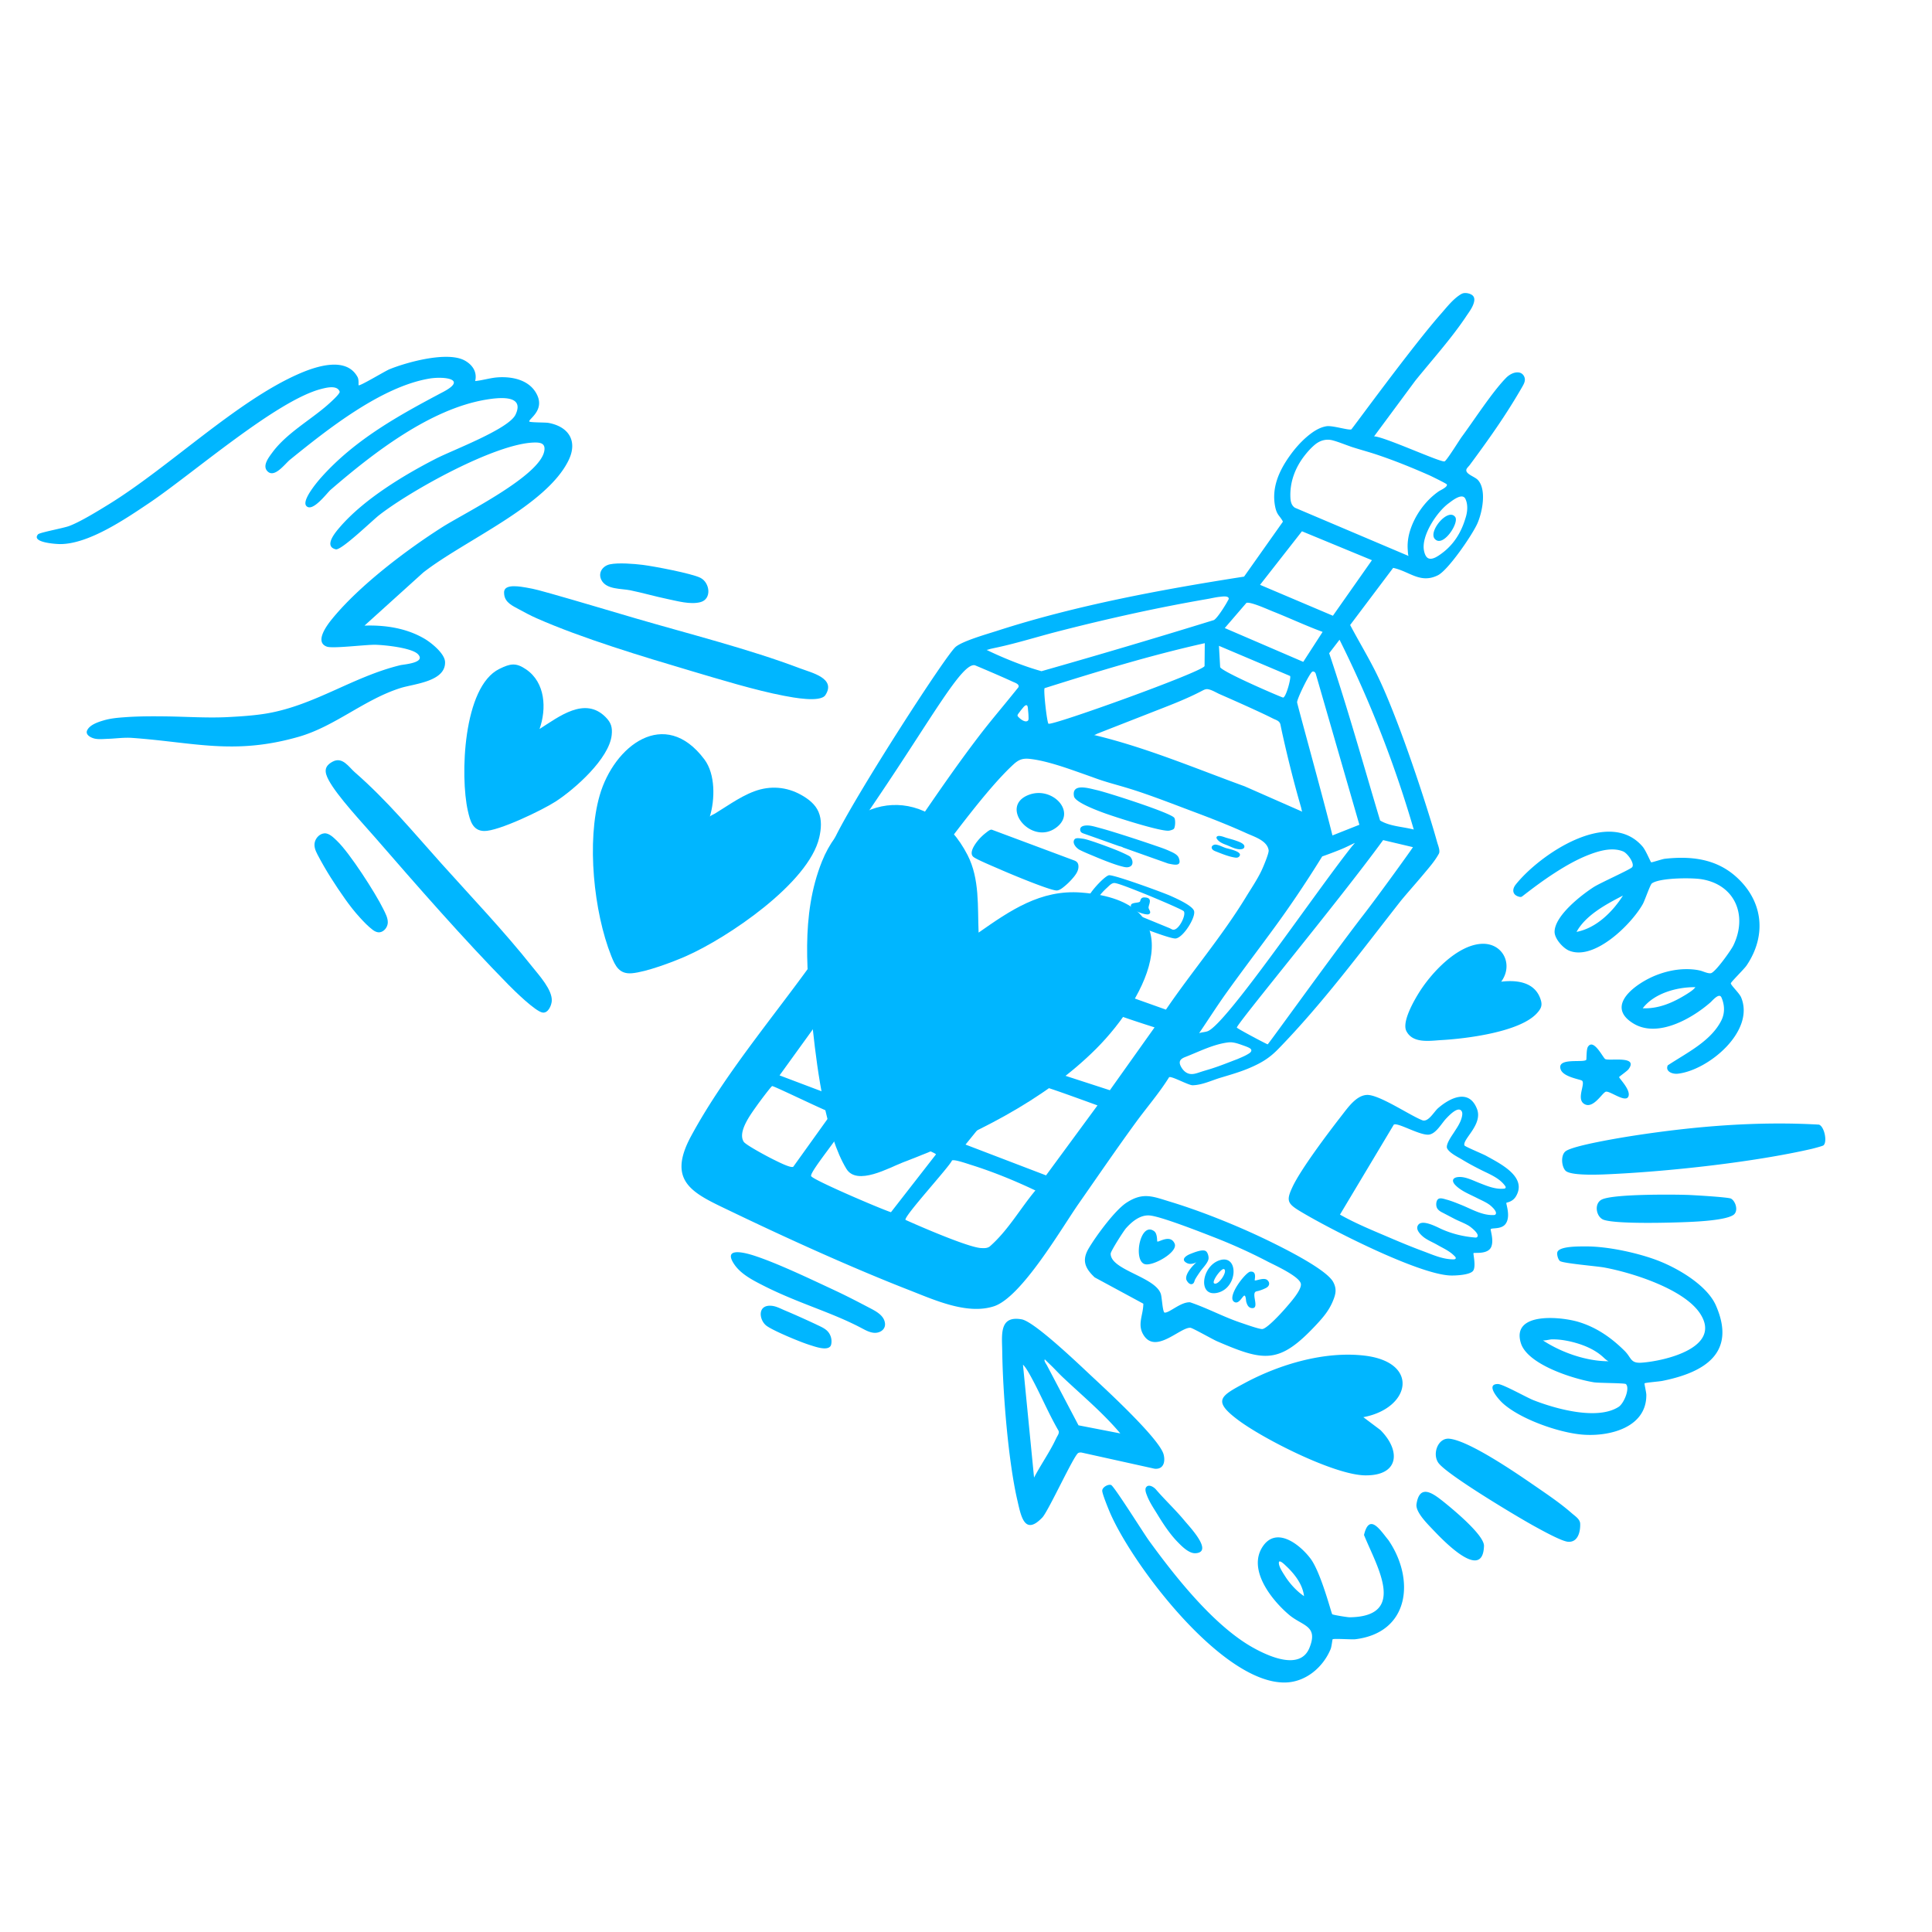 <svg xmlns="http://www.w3.org/2000/svg" width="1000" height="1000" fill="none" viewBox="0 0 1000 1000">
    <path fill="#00b6ff" d="M257.573 195.32c7.886-.54 16.924 1.437 20.526 9.294 3.609 7.875-4.33 12.174-4.173 13.509.074.625 8.324.46 9.97.765 10.464 1.942 15.254 9.398 10.38 19.392-11.513 23.602-54.05 41.477-75.256 58.095l-30.352 27.438c10.695-.35 21.737 1.286 31.118 6.832 3.587 2.122 10.394 7.655 10.568 11.947.41 10.202-16.027 11.325-22.96 13.505-18.823 5.913-33.98 19.879-52.847 25.276-33.523 9.591-54.154 2.83-86.296.554-4.1-.288-8.29.358-12.388.486-2.168.07-4.375.341-6.531-.042-1.905-.338-5.396-1.905-4.208-4.385 1.4-2.927 5.828-4.317 8.679-5.154 3.573-1.048 7.312-1.352 11.01-1.615 6.997-.504 14.03-.497 21.036-.414 10.728.132 21.538.916 32.262.355 6.482-.339 13.904-.822 20.274-1.932 24.747-4.325 44.335-18.966 68.794-24.924 1.769-.43 13.509-1.188 9.135-5.704-3.225-3.325-17.245-4.755-22.014-4.862-4.976-.11-22.01 2.069-25.088.975-6.649-2.36.132-11.22 2.606-14.267 13.954-17.173 38.34-35.669 57.072-47.583 11.427-7.264 50.947-26.582 52.87-39.669.523-3.55-1.733-4.217-5.141-4.145-20.11.4-64.143 24.926-80.363 37.58-3.566 2.786-19.628 18.385-22.451 17.705-6.574-1.582.113-9.182 2.27-11.673 12.427-14.321 32.858-26.716 49.67-35.315 8.69-4.443 37.555-15.246 41.097-22.745 4.941-10.465-8.788-8.81-15.121-7.768-29.13 4.787-58.747 27.822-80.64 46.728-1.808 1.562-9.348 11.836-12.532 8.322-2.535-2.802 5.66-12.47 7.674-14.732 17.608-19.738 40.316-32.21 63.192-44.303 12.846-6.788.119-8.13-7.23-6.882-24.96 4.23-52.735 26.311-72.09 41.987-2.624 2.128-8.015 9.687-11.655 5.99-2.784-2.833.561-7.072 2.538-9.759 7.247-9.843 19.487-16.646 28.458-24.483 1.185-1.038 6.73-5.945 6.366-6.987-1.227-3.5-6.773-2.1-9.54-1.386-23.267 5.979-66.936 44.191-89.143 59.096-12.117 8.134-31.297 21.262-46.07 21.196-2.115-.011-15.08-.815-11.359-5.043.848-.964 13.061-3.183 16.033-4.28 5.757-2.126 15.138-7.908 20.6-11.274 31.24-19.25 66.09-53.392 98.337-67.51 8.892-3.89 24.6-9.181 30.43 1.69.78 1.453.358 4.095.535 4.21.747.495 13.71-7.362 15.909-8.26 9.035-3.694 30.044-9.488 39.01-4.544 4.003 2.206 6.54 5.927 5.398 10.632 3.806-.363 7.86-1.657 11.627-1.913zm597.062 250.988c.307.204 5.602-1.645 7.126-1.814 13.429-1.471 26.276-.04 36.659 9.15 14.207 12.578 16.16 30.483 5.597 46.107-1.226 1.81-8.152 8.597-8.146 9.214.012 1.004 4.421 5.098 5.322 7.253 7.342 17.58-16.99 37.772-32.76 39.532-2.94.33-6.603-1.265-5.204-4.322 9.626-6.387 22.276-12.415 27.715-23.201 1.928-3.828 1.766-8.046.068-11.934-1.161-2.663-4.738 1.714-5.697 2.552-9.53 8.336-27.281 18.56-39.85 10.928-15.302-9.3 1.779-21.038 11.567-24.928 4.878-1.938 10.08-3.129 15.342-3.204 2.585-.037 5.212.153 7.722.76 1.397.34 4.055 1.652 5.495 1.32 2.33-.547 10.385-11.85 11.61-14.393 7.419-15.38.992-31.36-16.451-34.23-5.214-.857-21.698-.78-25.738 2.15-.898.651-3.655 8.821-4.676 10.647-5.842 10.469-25.134 29.583-38.214 24.143-3.111-1.294-7.518-6.188-7.475-9.768.095-8.303 13.852-19.02 20.313-23.158 3.328-2.133 18.73-8.987 19.807-10.218 1.54-1.762-2.309-7.25-4.67-8.208-5.332-2.16-11.599-.511-16.747 1.39-6.76 2.496-13.085 6.152-19.113 10.065-5.544 3.6-10.838 7.555-16.058 11.608-.233.183-.476.366-.758.456-.465.143-.962.004-1.426-.135-3.22-.97-3.41-3.783-1.448-6.238 12.491-15.643 48.332-39.89 65.65-19.632 1.726 2.016 4.057 7.855 4.445 8.117zm-14.603 17.247c-8.687 4.47-19.255 10.108-24.016 18.785 10.155-1.915 18.673-10.353 24.016-18.785zm37.492 47.408c-9.519-.12-21.34 3.142-27.246 10.92 8.308.333 15.76-2.966 22.68-7.28 1.408-.879 3.656-2.297 4.565-3.644zm-141.432 68.85c3.19 1.256 6.06-4.336 8.287-6.26 6.147-5.321 15.938-10.212 20.09.38 3.187 8.141-7.562 15.647-6.486 18.928.193.591 9.569 4.447 11.204 5.362 7.21 4.025 21.459 10.859 15.47 20.983-1.765 2.987-4.775 3.123-4.958 3.378-.322.456 2.365 6.95-.364 10.828-2.116 3.007-6.926 2.011-7.726 2.77-.34.324 1.715 5.648.255 9.179-1.704 4.117-8.87 2.805-9.18 3.253-.263.374 1.38 6.695-.139 9.052-1.465 2.273-9.121 2.613-11.77 2.527-16.573-.526-63.141-24.284-78.337-33.559-6.267-3.821-6.59-5.549-3.45-12.263 4.359-9.32 18.64-28.21 25.422-36.918 3.302-4.24 7.645-10.507 13.119-10.718 6.278-.242 22.03 10.493 28.572 13.071zm18.038 3.897c1.216-1.958 2.303-4 2.671-6.302.126-.778.145-1.624-.276-2.287-1.813-2.84-6.715 2.507-7.894 3.726-2.428 2.502-5.034 7.543-8.635 8.366-4.431 1.011-16.488-6.418-18.567-5.104l-27.862 46.568c8.305 4.712 17.38 8.365 26.14 12.116 5.575 2.387 11.186 4.698 16.874 6.81 5.096 1.891 10.209 4.26 15.753 4.243.46 0 1.036-.103 1.15-.548.085-.33-.15-.651-.383-.9-2.564-2.807-6.02-4.251-9.248-6.11-2.36-1.36-5.332-2.51-7.404-4.3-1.574-1.36-3.993-3.893-2.331-6.049 2.253-2.928 9.749 1.232 12.095 2.278 5.485 2.446 11.368 3.85 17.349 4.332.271.023.561.036.791-.108 2.194-1.342-3.208-5.44-4.086-5.971-2.351-1.424-4.956-2.322-7.39-3.575-2.192-1.129-4.357-2.29-6.554-3.414-1.177-.607-2.33-1.475-2.726-2.742-.423-1.348-.238-4.042 1.464-4.408 1.134-.244 2.426.247 3.508.534 2.655.708 5.225 1.77 7.774 2.793 5.374 2.157 10.853 5.525 16.842 5.244.285-.014.591-.046.803-.243 1.473-1.383-2.272-4.55-3.166-5.179-1.967-1.39-4.21-2.3-6.345-3.396-3.72-1.908-8.245-3.622-11.197-6.69-1.912-1.985-1.598-3.774 1.288-4.134 3.648-.452 7.766 1.725 11.052 3.01 4.06 1.587 8.404 3.45 12.862 2.97.258-.028.543-.074.716-.275.241-.279.135-.722-.073-1.023-2.9-4.15-7.88-6.061-12.232-8.234-3.382-1.69-6.724-3.459-9.96-5.422-2.287-1.386-6.498-3.37-7.855-5.796-1.074-1.926 2.512-6.8 3.501-8.356.51-.802 1.044-1.607 1.551-2.424zm-48.477 149.815 8.817 6.63c10.784 10.79 9.736 23.781-7.983 23.486-15.965-.266-52.296-18.719-65.449-28.502-13.66-10.158-9.404-12.497 3.273-19.295 18.041-9.684 41.16-16.567 61.764-14.198 28.986 3.331 24.071 27.295-.417 31.883zM575.13 768.647c1.601.676 16.942 25.153 19.555 28.752 13.526 18.63 33.497 43.917 53.608 55.262 8.089 4.56 24.641 12.208 29.474.267 4.71-11.638-3.621-11.24-10.567-17.125-9.045-7.665-21.775-23.615-13.444-35.576 7.153-10.268 19.207-.645 24.576 6.514 5.37 7.164 10.774 28.256 11.209 28.774.297.353 7.938 1.606 9.09 1.59 30.045-.45 13.838-26.581 7.375-42.604 2.776-11.751 8.505-2.314 12.602 2.616 13.81 20.098 11.191 47.827-17.003 51.344-1.99.25-11.332-.488-11.842.056-.175.187-.481 3.71-1.044 5.067-3.935 9.475-12.917 17.07-23.464 17.276-32.576.646-78.975-60.669-90.714-87.89-.86-1.999-4.058-9.817-4.028-11.384.04-1.937 3.25-3.509 4.608-2.937zm91.348 42.674a45.705 45.705 0 0 0-.973-.932c-.396-.371-3.425-3.441-3.562-1.622-.15 2.027 2.1 5.287 3.14 6.95 2.39 3.813 6.101 7.94 9.883 10.427-.484-4.165-2.581-7.944-5.167-11.173a42.51 42.51 0 0 0-3.322-3.655zm192.875-158.365c10.011 4.049 24.352 12.577 28.814 22.788 10.792 24.69-6.13 34.692-27.829 39.023-1.558.309-8.841.88-9.11 1.254-.175.245.89 4.658.906 5.915.168 16.948-18.984 21.742-32.968 20.627-12.25-.974-32.377-8.02-41.463-16.373-2.161-1.987-8.992-9.791-2.42-9.823 2.564-.015 14.765 6.92 18.437 8.362 11.399 4.476 33.109 10.576 44.103 3.446 2.752-1.79 5.978-9.663 3.728-11.783-.606-.567-13.982-.493-16.556-.913-10.483-1.705-34.335-9.12-37.795-20.28-5.048-16.304 20.828-13.735 30.004-10.924 9.276 2.843 16.862 8.162 23.668 14.913 3.657 3.627 2.924 6.565 8.91 6.126 12.235-.901 41.946-7.954 30.036-25.643-8.481-12.597-35.163-20.992-49.564-23.629-3.655-.668-21.332-2.138-22.823-3.34-.973-.788-1.576-3.06-1.407-4.304.482-3.533 11.833-3.22 14.851-3.243 11.392-.082 27.9 3.515 38.482 7.796zm-29.499 49.548c-3.99-3.693-9.165-5.98-14.35-7.45-2.477-.703-5.024-1.247-7.584-1.554a34.425 34.425.768 0 0-4.834-.24c-.802.017-4.033.822-4.58.462 9.68 6.373 22.682 10.873 34.056 10.856-.948-.429-1.828-1.266-2.708-2.074z"/>
    <path fill="#00b6ff" d="M565.092 712.368c7.453 6.96 35.135 32.41 37.202 40.491.981 3.843-.097 7.829-4.729 7.336l-37.356-8.268c-.71-.18-1.416-.19-2.095.133-2.2 1.042-15.22 29.572-18.528 33.316-9.362 9.884-11.143-.854-12.986-8.77-4.754-20.429-7.556-55.864-7.844-77.127-.117-8.483-1.707-18.702 10.085-16.584 6.643 1.192 29.97 23.613 36.25 29.473zm-14.878.608c-1.57-1.48-3.055-3.052-4.555-4.597-1.5-1.544-3.098-2.992-4.605-4.525a.836.836 0 0 0-.258-.202c-.593.648.72 2.343 1.025 2.916l2.383 4.527 3.26 6.189c1.192 2.266 2.39 4.536 3.58 6.802 1.116 2.12 2.237 4.245 3.352 6.365l2.566 4.88 1.232 2.341c.002.01.026.068.036.071l21.647 4.2c-8.915-10.605-19.622-19.497-29.654-28.969zm-3.217 30.878c.533-1.012 1.36-2.072.924-3.265-5.423-9.35-9.536-19.445-14.794-28.898-.883-1.584-2.335-4.119-3.639-5.35l5.739 58.442c2.178-4.143 4.688-8.1 7.062-12.131a131.31 131.31 0 0 0 2.825-5.015c.647-1.223 1.216-2.48 1.847-3.71l.037-.068zM943.79 592.858c-.463.359-5.22 1.61-6.3 1.86-29.648 6.764-71.966 11.431-102.464 12.942-4.576.225-22.023 1.26-24.778-1.773-2.041-2.246-2.458-7.835-.01-9.904 3.636-3.08 29.476-7.258 35.74-8.222 31.5-4.832 63.674-7.48 95.516-5.658 2.886 1.035 4.402 9.115 2.295 10.75zM777.015 508.12c8.43-1.022 17.825.272 20.553 9.667.84 2.89-.143 4.545-2.057 6.656-8.851 9.757-36.557 13.16-49.312 13.894-6.07.346-14.93 1.948-18.271-4.673-2.444-4.843 4.182-16.188 6.974-20.556 6.35-9.916 19.153-23.57 31.493-24.556 11.333-.907 17.19 10.593 10.62 19.568zm17.346 260.897c4.345 3.002 8.722 5.961 12.93 9.149 2.14 1.621 4.235 3.298 6.25 5.069 1.641 1.44 4.273 3.053 4.36 5.419.152 4.094-1.127 9.804-6.345 9.354-3.45-.3-14.027-6.209-17.692-8.226-8.321-4.576-45.276-26.652-49.418-32.696-3.203-4.68-.09-12.956 5.69-12.413 10.255.962 35.03 18.001 44.217 24.35zM431.86 667.798c6.021 2.798 11.918 5.86 17.8 8.945 3.366 1.765 7.875 3.902 8.4 8.146.408 3.29-2.668 5.21-5.678 4.967-2.295-.183-4.378-1.34-6.413-2.418-11.16-5.9-23.15-9.958-34.782-14.746-5.364-2.207-10.69-4.53-15.86-7.162-5.342-2.714-11.71-5.906-15.197-10.999-5.992-8.762 4.189-6.508 9.553-4.823 12.165 3.833 30.2 12.515 42.18 18.084zm464.138-47.382c2.436 1.386 4.013 6.635 1.087 8.505-4.113 2.631-17.55 3.323-22.894 3.565-8.715.394-37.004 1.21-44.011-1.085-3.913-1.277-5.299-8.158-1.31-10.409 5.386-3.042 36.76-2.756 44.41-2.515 3.044.098 21.353 1.157 22.722 1.938zm-65.124-72.244c2.243 1.111 17.428-1.967 12.026 5.288-.671.9-4.738 3.725-4.837 4.024-.18.542 6.218 6.67 4.784 10.067-1.456 3.44-9.431-2.937-11.624-2.494-1.775.359-6.265 8.68-10.793 6.575-4.938-2.297.22-10.307-1.498-12.222-.652-.731-9.682-1.847-11.11-5.837-2.282-6.388 11.649-3.324 13.213-4.995.232-.249-.01-5.343.854-6.721 2.935-4.694 7.863 5.757 8.985 6.315zM745.906 776.3c4.061 3.169 9.84 8.095 13.506 11.693 2.554 2.507 8.812 8.724 8.699 12.201-.606 18.8-21.427-3.181-26.39-8.4-2.856-3.003-9.155-9.204-8.542-13.252 1.499-9.908 7.507-6.312 12.728-2.238zm-320.561-89.374c1.582.822 3.042 1.808 3.984 3.43a7.715 7.715 0 0 1 .95 5.195c-.072.433-.182.868-.44 1.222-1.818 2.492-7.944.252-10.195-.445-2.74-.848-5.4-1.905-8.058-2.976-3.478-1.402-12.13-5.108-14.838-7.13-3.931-2.931-4.969-11.277 2.965-10.307 2.283.28 4.664 1.59 6.757 2.462 3.554 1.485 7.073 3.052 10.584 4.649 2.075.942 4.144 1.9 6.203 2.883.697.336 1.406.66 2.093 1.016zm184.114 111.127c-3.87-3.98-7.332-9.193-10.222-13.948-1.97-3.244-4.174-6.417-5.546-9.98-.436-1.135-1.28-3.157-.46-4.312 1.322-1.865 4.025-.078 5.037 1.097 4.787 5.569 10.189 10.572 14.866 16.235 2.508 3.042 15.066 16.136 5.734 16.804-3.442.245-7.19-3.612-9.404-5.892zm49.46-154.695c7.015 3.482 27.849 13.893 31.19 20.285 1.53 2.928 1.472 5.223.375 8.282-2.065 5.762-5.188 9.485-9.27 13.854-19.117 20.465-26.837 18.99-51.305 8.444-2.206-.95-12.687-6.922-13.764-6.975-5.303-.268-17.74 13.552-24.054 4.057-3.722-5.595-.326-10.484-.302-16.514l-25.173-13.61c-5-4.71-6.765-8.803-3.133-14.971 3.762-6.391 13.537-19.734 19.548-23.669 8.614-5.642 13.631-3.267 22.732-.501 17.128 5.205 37.122 13.36 53.156 21.322zm-2.95 9.528a280.685 280.685 0 0 0-27.836-12.583c-6.616-2.571-27.163-10.654-33.005-11.168-4.885-.433-9.165 3.078-12.287 6.576-1.27 1.421-7.943 11.873-7.959 13.174-.087 8.526 23.167 11.986 25.98 20.927.593 1.89.893 9.567 1.991 9.606 2.56.097 8.344-5.626 13.141-5.347 8.942 2.994 17.366 7.615 26.31 10.593 2.098.7 9.46 3.349 11.043 3.242 2.515-.174 10.27-8.73 12.284-11.079 2.207-2.57 7.981-8.962 7.72-12.152-.318-3.885-13.855-9.945-17.396-11.782z"/>
    <path fill="#00b6ff" d="M597.357 637.232c1.858 1.337 1.432 5.24 1.685 5.38.784.431 6.773-3.96 8.955 1.094 1.897 4.397-11.233 11.792-15.425 10.623-6.22-1.736-2.414-22.274 4.785-17.097zm52.11 25.485c.602.37 4.752-1.683 6.488-.157 1.535 1.352 1.158 3.138-.652 4.073a20.56 20.56 0 0 1-3.93 1.532c-.535.15-1.377.189-1.753.667-1.517 1.931 2.447 8.996-1.992 8.188-1.535-.279-2.17-1.808-2.549-3.149-.218-.774-.162-2.617-.764-3.194-.804-.778-2.718 4.39-5.17 3.342-4.92-2.099 5.537-15.52 7.972-15.802 3.755-.44 2.094 4.345 2.355 4.504zm-18.013-10.464c9.805-2.94 9.346 14.419-1.285 16.881-10.401 2.405-8.314-13.999 1.285-16.88zm2.207 4.681c-1.316-.98-6.596 6.35-5.245 7.31 2.002 1.424 7.101-5.924 5.245-7.31zm-9.424-9.279c.923.72 1.497 2.839 1.28 4-.398 2.15-3.025 4.67-4.232 6.42-.916 1.33-1.847 2.66-2.64 4.07-.473.85-.461 2.06-1.509 2.447-1.273.473-2.39-.871-2.917-1.863-1.07-2.017 1.11-5.743 5.062-9.411-.2.12-2.778 1.63-5.059.372-3.36-1.847-.104-3.896 2.046-4.714 1.632-.618 6.299-2.622 7.963-1.325zm134.568-483.784c-7.598 11.38-17.693 22.574-26.287 33.227l-21.3 28.776c4.905-.031 34.724 13.697 36.51 12.938 1.134-.478 7.583-10.951 8.918-12.761 6.486-8.794 15.72-23.13 22.862-30.436 1.669-1.707 4.28-3.22 6.759-2.794 1.449.246 2.474 1.299 2.87 2.685.477 1.675-.385 3.249-1.2 4.671-4.766 8.3-9.949 16.337-15.42 24.188a583.656 583.656 0 0 1-6.734 9.446 839.45 839.45 0 0 1-3.425 4.683l-1.681 2.274c-.42.567-1.548 1.596-1.682 2.27-.558 2.4 4.336 3.588 6.015 5.462 4.519 5.053 2.262 16.58-.304 22.41-2.598 5.902-15.135 24.236-20.493 26.87-9.137 4.497-14.648-2.069-23.116-3.842l-22.262 29.566c4.185 7.915 8.868 15.704 12.906 23.686 3.576 7.061 6.621 14.392 9.527 21.75 3.343 8.47 6.456 17.03 9.437 25.63a899.57 899.57 0 0 1 7.988 24.126c1.804 5.725 3.58 11.458 5.179 17.245.423 1.525 1.679 4.442.898 5.897-2.033 3.774-5.023 7.144-7.756 10.42-3.004 3.603-6.114 7.123-9.162 10.69-1.109 1.298-2.217 2.596-3.275 3.94-19.975 25.477-39.955 52.436-62.888 76-4.536 4.66-8.512 7.134-14.846 9.857-4.81 2.066-9.951 3.539-14.955 5.037-4.734 1.416-9.537 3.81-14.559 3.947-2.222.06-11.541-5.229-12.257-4.076-5.102 8.182-11.4 15.406-17.061 23.154-9.892 13.54-19.854 28.106-29.615 42.085-8.895 12.729-29.64 48.598-43.965 53.244-13.888 4.503-30.846-3.313-43.79-8.359-29.645-11.558-63.417-26.892-92.176-40.722-19.173-9.223-33.775-14.916-20.773-38.984 18.752-34.713 47.352-67.098 69.703-99.649.295-18.47-3.135-39.064 5.372-56.011 12.023-23.96 56.644-93.018 61.813-97.528 3.527-3.076 16.444-6.729 21.556-8.38 40.827-13.205 85.419-21.436 127.795-28.048l20.048-28.35c.241-.34-2-3.167-2.281-3.561-.897-1.285-1.367-2.745-1.678-4.29-1.943-9.715 1.978-18.488 7.491-26.235 2.63-3.695 5.65-7.176 9.12-10.108 2.793-2.356 6.09-4.613 9.76-5.255l.28-.046c3.156-.467 11.765 2.337 12.815 1.59.498-.356 31.375-42.773 46.266-59.669 3.056-3.467 6.104-7.475 10.029-9.998.498-.322 1.029-.615 1.605-.753 1.447-.348 3.76.143 4.87 1.187.9.843.981 2.061.733 3.203-.615 2.842-2.614 5.335-4.193 7.703zm-59.91 67.191c-2.97-1.02-5.877-2.237-8.909-3.08-3.43-.959-6.731-.066-9.44 2.214-1.979 1.662-3.792 3.685-5.372 5.726-4.8 6.198-7.602 13.6-7.265 21.5.092 2.102.486 4.15 2.342 5.387 19.625 8.33 39.254 16.654 58.879 24.984-.366-.155-.444-2.786-.48-3.202a24.598 24.598 0 0 1-.031-3.31 27.655 27.655 89.831 0 1 1.184-6.46c2.462-8.035 8.024-15.776 14.947-20.545.74-.51 4.867-2.324 4.084-3.59-.262-.43-8.073-4.266-8.972-4.66-8.903-3.923-17.954-7.608-27.184-10.693-4.146-1.387-8.369-2.508-12.534-3.839-.42-.132-.84-.274-1.257-.416zm58.783 26.212c-2.167-1.32-6.362 2.12-8.047 3.38-6.01 4.499-14.013 16.616-12.597 24.234.575 3.086 1.751 3.832 2.184 4.043 2.188 1.072 5.288-1.195 7.33-2.724 8.461-6.34 11.095-15.05 12.154-18.568.292-.963 1.519-5.212-.016-8.979-.258-.637-.53-1.096-1.008-1.386zm-83.785 17.715-21.699 27.72 37.714 15.998 20.203-28.748-36.222-14.964zm-38.42 35.965c.308-.4.642-.963.464-1.403-.508-1.253-3.495-.747-4.452-.652-2.267.225-4.455.781-6.682 1.162a880.963 880.963.374 0 0-38.774 7.609 1069.517 1069.517 0 0 0-39.05 9.326c-10.715 2.774-21.34 6.145-32.146 8.387-.712.156-1.428.317-2.14.472-.384.087-1.824.65-2.144.482 4.262 2.087 8.975 4.152 14.092 6.17 4.758 1.876 9.579 3.545 14.438 4.9a4069.101 4069.101 0 0 0 89.234-26.461c2.172-1.239 7.271-9.9 7.165-9.992zm23.231 5.472c-2.705-1.074-11.371-5.037-13.549-4.387l-11.219 13.04 40.623 17.497 10.024-15.501c-8.742-3.232-17.245-7.227-25.883-10.649zM504.55 344.332c-6.667-1.28-21.786 26.575-50.577 69.128-13.097 19.36-15.039 22.491-16.751 28.243-4.185 14.072-1.998 27.047.313 35.418.96.738 4.807-4.814 5.496-5.751 22.025-29.815 41.298-61.069 63.836-90.56 3.97-5.194 8.136-10.234 12.292-15.281 2.62-3.18 5.212-6.376 7.793-9.583.1-.127.203-.254.26-.402.07-.189.064-.399.021-.598-.23-1.111-2.225-1.708-3.149-2.14a262.49 262.49 0 0 0-4.72-2.136 754.968 754.968 1.304 0 0-10.844-4.687c-2.595-1.097-3.896-1.64-3.975-1.655zm119.04-11.42c-28.084 6.258-55.474 14.643-82.894 23.278-.724.603 1.206 17.927 1.998 18.405 1.898 1.144 80.014-26.952 80.782-29.852zm44.101 16.95-36.762-15.575.623 11.039c1.169 2.533 31.988 15.727 32.555 15.735 1.57.02 4.418-10.79 3.584-11.204zm64.068 79.507a589.286 589.286 0 0 0-24.392-68.005 588.803 588.803 0 0 0-14.028-30.24l-5.361 6.98c9.629 28.66 17.7 57.633 26.361 86.582 5.005 3.051 11.709 3.184 17.42 4.683zm-199.583-61.206c-.012-.132-.03-.263-.046-.395-.068-.559-.036-2.49-.701-2.72-.844-.297-1.93 1.309-2.378 1.823-.438.508-.85 1.031-1.235 1.578-.326.461-1.06 1.247-1.149 1.808-.072.467.704 1.106 1.038 1.42a8 8 0 0 0 1.616 1.176c.748.413 1.834.81 2.618.25.506-.362.444-1.175.436-1.72a33.254 33.254 0 0 0-.2-3.22zm93.384-11.366c-.52-.106-1.004-.132-1.435-.042-.68.145-1.306.473-1.923.8-8.519 4.472-17.493 7.802-26.435 11.303-7.448 2.916-14.9 5.829-22.349 8.745l-5.247 2.055c-.368.147-1.548.863-1.952.767 26.82 6.39 52.287 17.207 78.074 26.602l29.786 13.116c-.247-.108-.528-1.815-.616-2.117-.242-.831-.48-1.669-.719-2.506a573.676 573.676 0 0 1-1.35-4.827 641.145 641.145 0 0 1-2.574-9.683 658.737 658.737 0 0 1-4.685-19.51c-.48-2.13-.93-4.254-1.362-6.386-.42-2.087-2.331-2.41-3.99-3.258-2.744-1.397-5.54-2.7-8.34-3.992-6.376-2.946-12.792-5.79-19.23-8.61-1.424-.624-3.754-2.066-5.657-2.452zm78.05 70.1-22.517-77.942c-.185-.837-.924-1.63-1.811-1.316-1.287.45-8.07 14.16-7.9 15.927.124 1.245 13.554 49.718 18.287 68.856l13.936-5.52zm-118.963-18.685a264.842 264.842 0 0 0-3.285-.987c-4.595-1.343-9.221-2.565-13.727-4.185a1110.756 1110.756 0 0 0-13.24-4.695c-3.83-1.32-7.685-2.568-11.602-3.61-3.146-.838-6.336-1.54-9.574-1.917-3.839-.446-5.947.336-8.7 2.878-13.746 12.674-31.855 37.874-43.847 53.35-5.974 7.707-11.583 15.685-17.411 23.527l140.224 50.01c13.392-19.658 29.041-37.972 41.41-58.256 2.702-4.425 5.791-8.971 8.032-13.637.871-1.81 3.93-9.048 3.723-10.56-.691-5.022-7.413-7.01-11.368-8.808-8.697-3.948-17.59-7.457-26.532-10.805-9.21-3.452-18.379-7.04-27.681-10.219a217.388 217.388 0 0 0-6.417-2.082zm116.62 28.094c-.021-.045-2.767 1.346-5.156 2.429-1.833.828-3.161 1.343-5.818 2.374-1.571.608-3.574 1.36-5.925 2.182-9.484 15.346-17.874 27.412-23.915 35.706-8.44 11.586-17.148 23.006-25.54 34.713-4.94 6.891-9.483 14.072-14.266 21.076 1.39-.545 2.949-.51 4.34-.997 9.47-3.315 54.88-70.545 74.542-95.416.444-.561 1.672-1.946 1.735-2.062zm30.062 2.182-15.43-3.65c-23.044 31.658-76.258 95.76-75.707 97.044.243.573 15.66 8.719 15.949 8.667.415-.069 33.727-46.527 49.484-66.894 8.603-11.12 25.82-35.076 25.708-35.172zm-237.601 54.57-34.845-13.61-25.563 34.833 34.414 11.458zm55.476 21.19-46.882-17.98-25.876 32.871 47.749 17.604c1.628-.32 26.226-31.152 25.009-32.494zM461.5 532.576l-32.923-10.665-25.08 34.71 32.689 12.36c1.987-3.848 26.851-34.805 25.319-36.406zm111.859-9.123c-.749-.298-3.76-1.45-7.879-3.053-2.625-1.02-5.26-2.018-7.933-2.92l-23.944 33.555 40.866 13.267c7.71-10.844 15.42-21.687 23.135-32.531-13.459-4.272-20.386-6.783-24.244-8.313zm-55.426 30.509-47.01-17.682-26.123 35.509 45.696 17.381c8.25-10.472 28.923-34.211 27.437-35.208zm-118.277 8.196c-.602.214-6.736 8.436-7.791 9.942-3.057 4.363-10.238 13.678-6.917 18.87 1.103 1.725 12.892 7.99 15.55 9.273 1.764.85 8.751 4.51 10.101 3.66l19.955-27.84c-5.982-2.269-30.218-14.142-30.897-13.902zm235.814-22.577c-7.716 1.025-14.803 4.74-21.975 7.524-2.4.93-3.653 2.167-2.306 4.82.878 1.728 2.325 3.334 4.257 3.835 1.896.493 3.829-.194 5.618-.79 1.97-.66 3.978-1.21 5.958-1.837 4.608-1.458 9.04-3.279 13.551-4.979 1.685-.737 3.451-1.44 5.039-2.362.712-.414 2.196-1.18 2.079-2.21-.115-1.02-1.783-1.608-5.063-2.764-1.988-.698-4.233-1.45-6.371-1.314a10.88 10.88 0 0 0-.787.077zm-91.011 24.158c-5.61-1.84-11.15-4.043-16.846-5.616l-27.863 34.305 41.68 15.944 26.628-36.219s-17.74-6.489-23.595-8.414zm-105.555 15.793c-.785 4.435-20.124 27.102-19.05 29.234 1.023 2.026 36.272 17.083 41.305 18.674l23.287-29.917c.082-1.307-39.09-15.8-45.539-17.997zm63.595 23.375c-1.893-.59-8.662-2.982-9.767-2.24-.955 2.84-25.4 29.383-24.012 30.75.114.11 31.773 14.273 39.147 14.579 1.539.063 3.043.156 4.391-.794 9.466-8.268 15.69-19.466 23.654-29.024-10.707-5.08-22.093-9.74-33.413-13.271z"/>
    <path fill="#00b6ff" d="M557.292 446.102c.44.397.736.918.853 1.632.443 2.748-1.398 5.125-3.1 7.063-1.114 1.27-2.3 2.48-3.597 3.561-1.175.979-2.836 2.469-4.447 2.552-3.197.162-24.505-8.763-28.906-10.707-2.96-1.31-12.125-5.076-14.132-6.566-2.018-1.493-.615-4.406.402-6.058 1.553-2.526 3.703-4.8 6.055-6.605.676-.519 1.97-1.656 2.852-1.533.127.017.255.064.373.111 9.365 3.499 18.73 6.997 28.099 10.49 4.736 1.77 9.471 3.534 14.202 5.3.53.195.982.437 1.342.76zm16.674 6.927c2.46-.424 28.09 8.95 31.985 10.704 2.855 1.283 11.47 5.078 12.124 7.892.798 3.427-5.733 13.809-9.597 14.138-3.193.271-25.587-8.7-30.113-10.619-3.439-1.456-15.151-5.77-15.5-9.229-.278-2.742 8.782-12.48 11.106-12.882zm38.76 18.637c-.698-.929-18.605-8.397-21.24-9.415-2.752-1.065-12.505-5.084-14.612-5.198-1.512-.081-2.822 1.48-3.839 2.404-.917.831-1.81 1.692-2.623 2.63-.612.704-1.87 1.965-1.407 3.005.205.46.712.692 1.18.884 4.736 1.946 9.471 3.883 14.208 5.83l15.851 6.503 5.116 2.099c.401.164 1.5.87 1.947.796 2.861.272 6.807-7.682 5.416-9.532zm-5.121-42.691c-.38.464-1.799.86-2.471.967-4.14.637-28.415-7.196-33.769-9.17-3.294-1.216-14.878-5.475-15.47-8.61-1.343-7.113 7.995-4.042 11.761-3.22 5.053 1.1 38.518 11.8 40.162 14.37.715 1.118.492 4.795-.213 5.663zm-74.578-17.752c11.745-4.02 24.04 8.753 14.128 16.783-13.002 10.53-30.91-11.038-14.128-16.783zm26.86 19.754a1.69 1.69 0 0 1-.641-.785c-.262-.66-.211-1.517.317-2.035.791-.777 2.179-.905 3.224-.9 1.96.004 3.998.66 5.876 1.156 3.089.814 6.15 1.743 9.199 2.693a758.701 758.701 0 0 1 19.882 6.52c2.503.857 5.044 1.69 7.452 2.783 1.605.732 4.271 1.798 4.931 3.63 1.77 4.675-2.355 3.558-5.456 2.937-2.457-.874-4.92-1.748-7.376-2.618l-16.015-5.691c-.608-.436-1.704-.606-2.412-.858l-2.553-.907-5.25-1.867c-3.323-1.182-6.645-2.36-9.974-3.527-.422-.151-.848-.292-1.199-.531zm-3.721 3.494c.685-.931 2.423-.614 4.505-.334 2.904.39 14.92 4.918 18.203 6.299 1.096.456 5.689 2.493 6.14 3.027 1.17 1.37 1.579 3.305.672 4.46-.558.714-1.483.885-1.838.94-1.088.168-2.295-.18-3.34-.448-1.745-.446-3.451-1.032-5.146-1.64-2.887-1.038-5.738-2.183-8.564-3.376-2.672-1.127-5.42-2.202-8-3.522-1.584-.812-4.073-3.449-2.636-5.4zm87.638 2.844c.193.266.302.554.295.862-.038 1.424-1.871 1.49-2.905 1.383-2.339-.243-4.465-1.493-6.64-2.304-1.729-.645-3.604-1.443-4.667-3.04-.153-.234-.29-.508-.223-.778.424-1.67 4.041-.124 4.934.151 1.791.549 3.624.975 5.383 1.625.928.34 3.043 1.027 3.818 2.097zm-2.68 6.265c-.47.345-1.122.405-1.715.32-3.47-.502-6.833-1.937-10.077-3.194-.67-.264-1.379-.55-1.818-1.124-1.093-1.43.555-2.596 1.913-2.403 1.716.24 3.362 1.19 5 1.735 1.246.418 9.546 1.927 6.848 4.536-.05.046-.1.088-.151.13zm112.078-176.008c2.243 2.975-6.405 16.272-10.615 11.298-3.329-3.931 6.925-16.2 10.615-11.298z"/>
    <path fill="#00b6ff" d="M589.965 466.744c.512-.382-.084-2.635 3.19-2.187 3.542.48 1.388 3.632 1.32 5.176-.043.99 1.887 2.616.151 3.448-1.54.737-8.48-1.934-9.096-3.409-1.271-3.038 3.215-2.119 4.435-3.028z"/>
    <path fill="#00b6ff" d="M506.524 482.711c16.326-11.432 32.068-22.337 53.034-20.732 59.576 4.56 34.651 53.959 7.848 80.814-27.022 27.073-64.699 45.394-100.115 58.883-6.963 2.655-23.729 12.32-29.213 3.292-10.63-17.502-15.03-50.777-17.246-71.177-3.158-29.04-6.545-60.111 4.616-87.918 14.909-37.142 56.84-39.59 75.397-3.216 6.3 12.352 5.105 26.607 5.679 40.054zM367.404 422.7c.13-.434 2.123-1.274 2.55-1.536 1.004-.62 2.002-1.253 2.999-1.887 1.921-1.221 3.83-2.455 5.77-3.65 3.757-2.32 7.623-4.531 11.777-6.067 8.177-3.026 16.675-2.355 24.277 1.932 3.67 2.069 7.199 4.77 8.896 8.74 1.782 4.165 1.373 8.898.386 13.209-5.442 23.757-47.682 52.078-68.922 61.445-7.052 3.11-20.613 8.2-28.02 8.863-6.59.59-8.687-3.807-10.745-8.977-9.042-22.706-12.821-59.365-5.982-83.075 7.4-25.656 33.658-46.04 54.21-18.627 5.743 7.663 5.5 20.718 2.803 29.625zm-88.14-45.372c9.977-6.326 23.432-17.018 34.194-6.157 2.832 2.859 3.578 5.24 3.156 9.281-1.289 12.23-19.128 28.002-29.01 34.408-6.864 4.453-29.647 15.424-37.026 15.263-5.96-.13-7.273-5.37-8.435-10.51-3.99-17.651-2.565-64.138 16.328-73.391 5.682-2.784 8.547-3.365 13.835.244 10.036 6.851 10.649 20.387 6.959 30.862zm5.902-70.083c14.155 3.994 29.962 8.766 43.728 12.786 27.283 7.97 58.963 15.946 85.198 25.905 6.09 2.313 18.788 5.134 13.135 13.838-2.61 4.017-16.942 1.225-21.536.347-14.653-2.8-33.293-8.49-47.84-12.803-25.027-7.418-56.675-16.941-80.263-27.383-2.97-1.312-5.859-2.854-8.702-4.412-3.375-1.855-7.375-3.486-7.905-7.73-.084-.685-.128-1.391.045-2.057.934-3.578 8.728-2.034 11.29-1.627 4.36.7 8.606 1.938 12.846 3.137zm-101.56 92.438c16.936 14.784 29.91 30.616 44.797 47.213 15.797 17.61 32.37 34.963 47.109 53.514 3.582 4.507 10.466 11.968 10.082 17.727-.156 2.315-1.893 6.4-4.763 5.961-3.73-.57-14.746-11.432-17.813-14.553-22.974-23.394-47.07-50.949-68.654-75.822-6.667-7.683-19.8-21.622-24.25-29.957-2.243-4.196-2.455-7.203 2.195-9.601 5.006-2.587 8.288 2.895 11.298 5.523zm132.098-107.595c4.323-.917 12.417-.28 16.95.287 5.797.728 25.327 4.408 29.887 6.709 4.931 2.49 6.028 11.046-.058 12.602-5.277 1.347-11.908-.584-17.07-1.651-6.432-1.332-12.738-3.183-19.172-4.5-4.695-.962-12.375-.303-14.946-5.307-1.91-3.719.586-7.329 4.404-8.14zm-151.358 150.26c-.014-.032-.035-.067-.05-.098-1.085-2.087-2.01-4.387-1.252-6.74.682-2.118 2.535-3.956 4.824-4.165 2.525-.229 5.007 2.4 6.685 4.007 6.46 6.194 19.717 26.775 23.788 35.067 1.08 2.194 2.477 4.665 2.38 7.191-.084 2.227-1.895 4.695-4.23 4.95-1.28.138-2.53-.47-3.553-1.25-2.469-1.875-4.585-4.113-6.67-6.395-2.699-2.947-5.167-6.105-7.48-9.36-5.22-7.356-10.27-15.205-14.437-23.208z"/>
</svg>